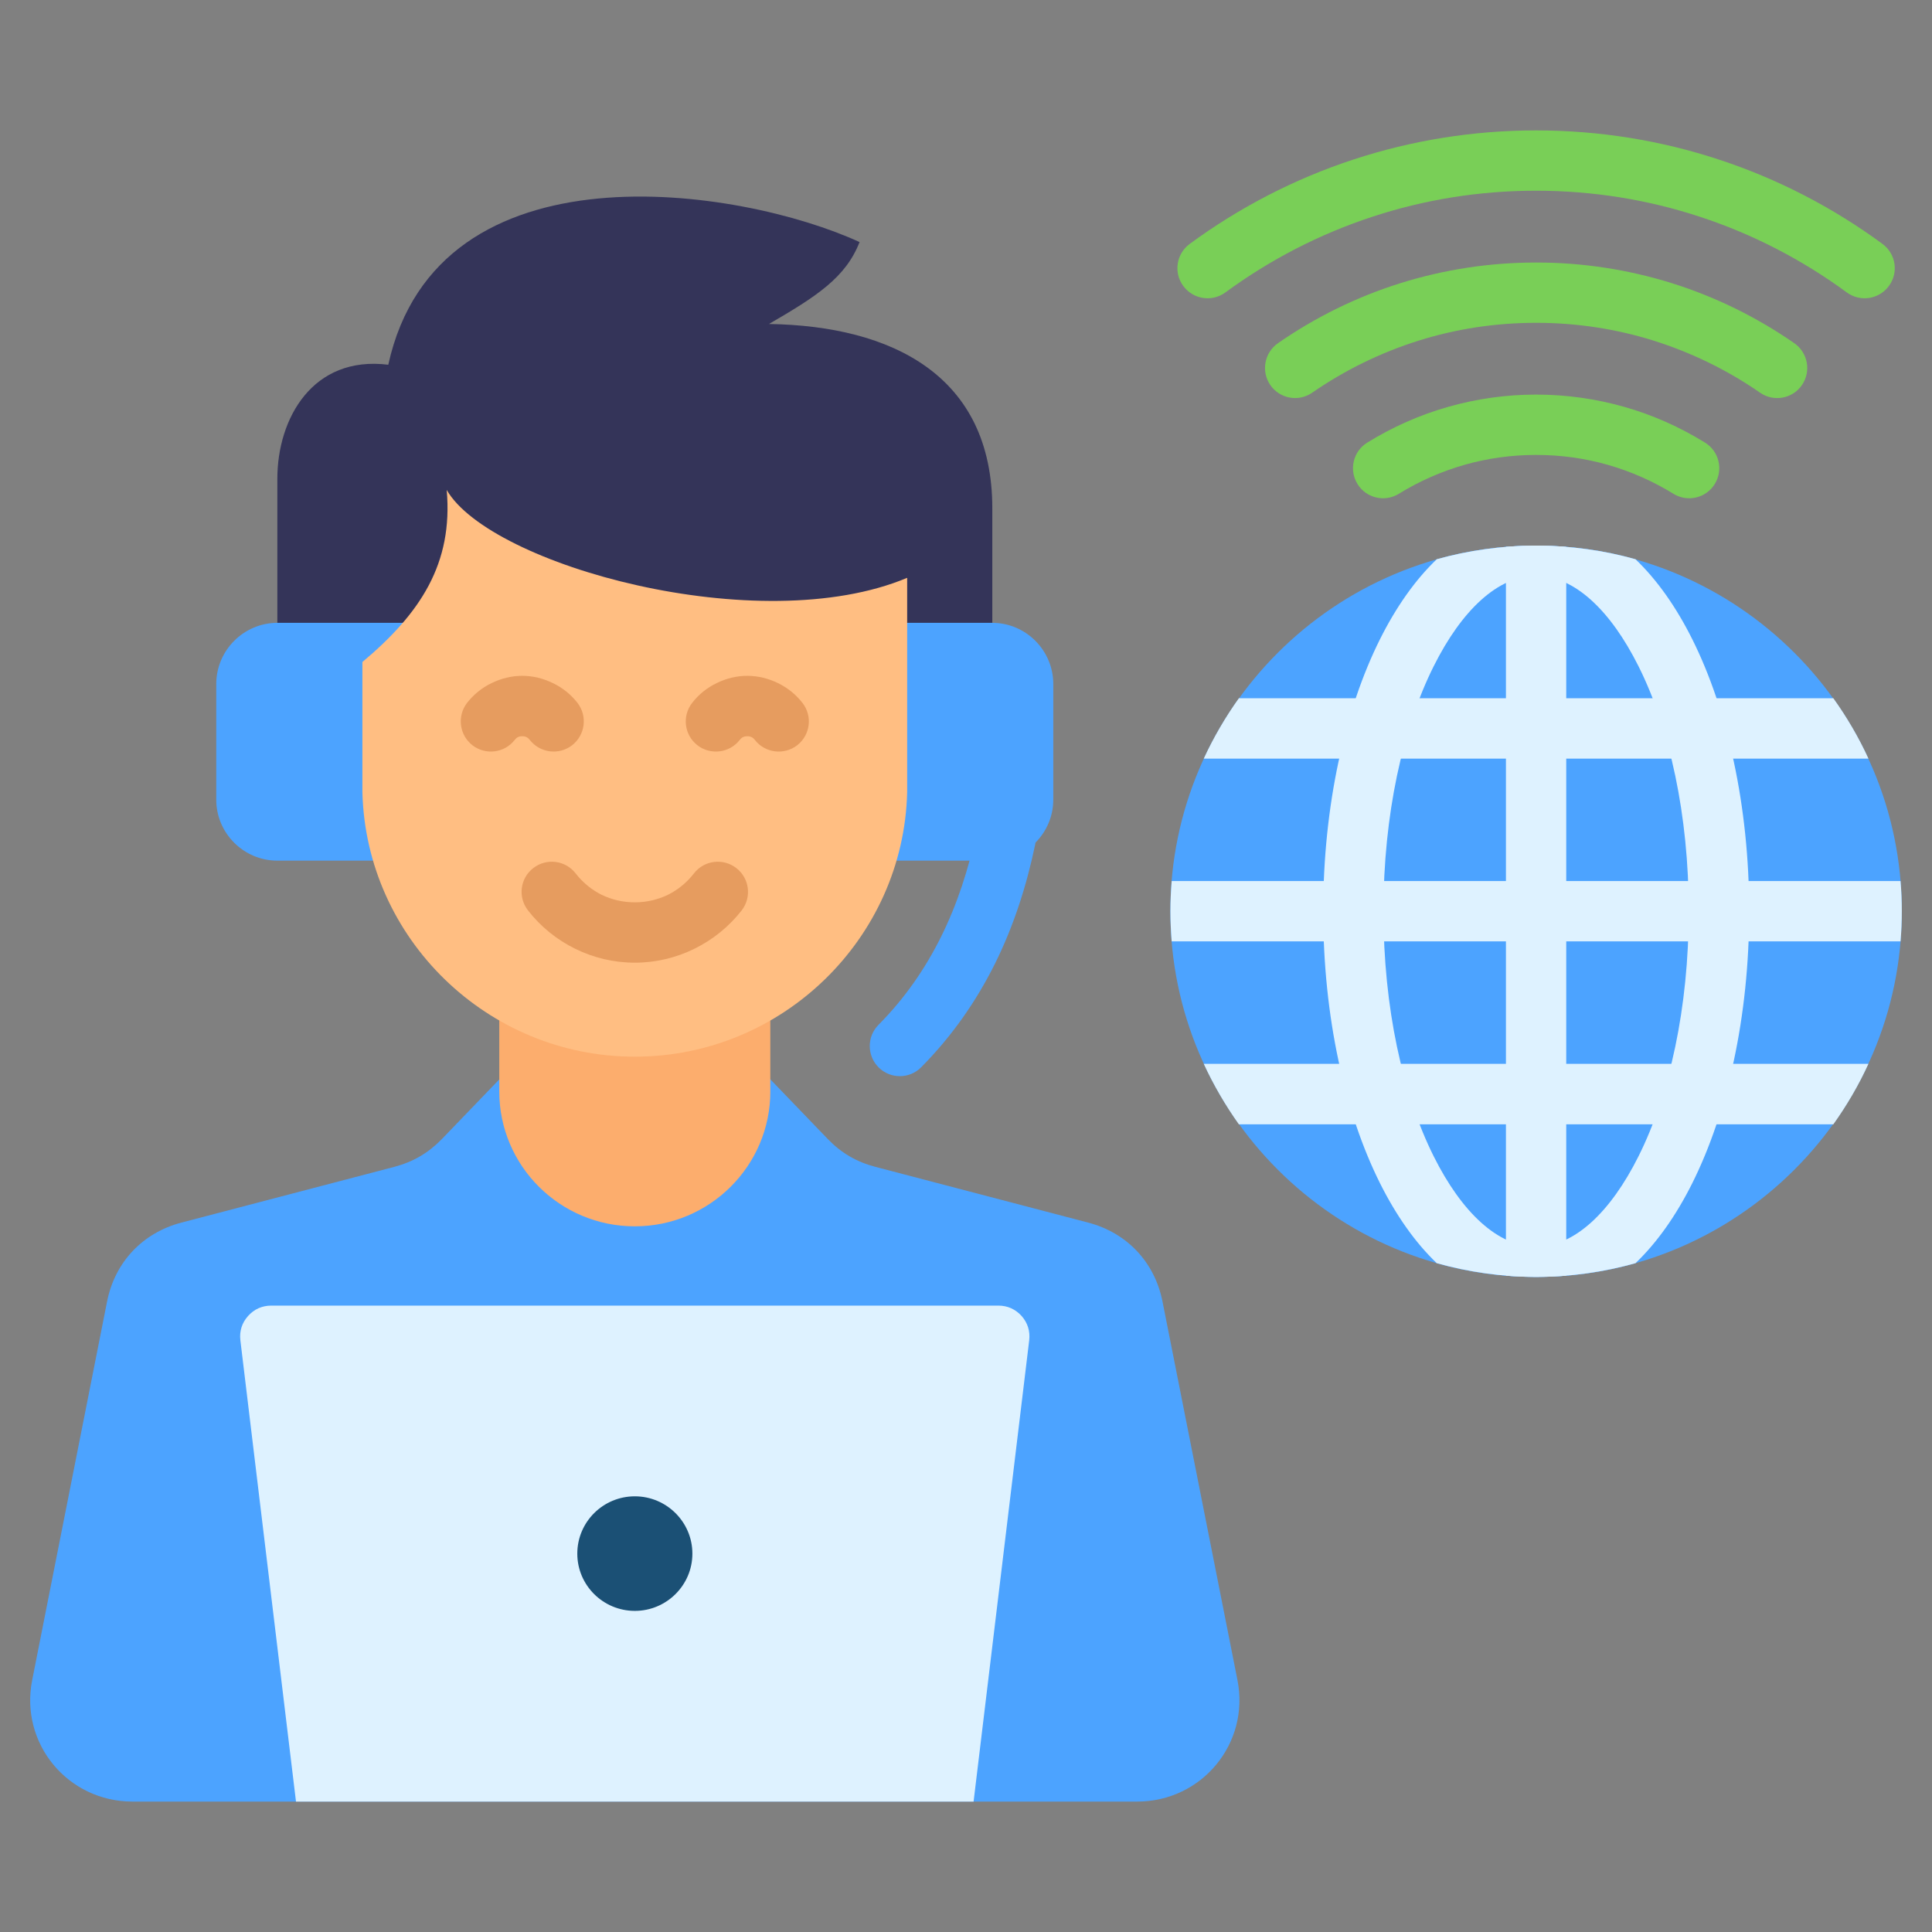 <svg id="Layer_1" enable-background="new 0 0 512 512" viewBox="0 0 512 512" xmlns="http://www.w3.org/2000/svg"><rect x="0" y="0" width="512" height="512" fill="#808080" stroke="none"/><g><path d="m258.72 220.6c.88-4.34 5.07-7.11 9.38-6.24 4.34.88 7.12 5.1 6.24 9.41-2.3 11.08-5.75 21.69-10.63 31.55-4.96 9.98-11.4 19.25-19.59 27.52-3.09 3.12-8.14 3.15-11.28.03-3.12-3.12-3.12-8.16-.03-11.28 6.92-6.97 12.36-14.83 16.58-23.33 4.28-8.64 7.32-17.94 9.33-27.66z" fill="#4ca3ff"/><g clip-rule="evenodd" fill-rule="evenodd"><path d="m227.79 64.15c-3.66 9.41-11.4 14.4-24.01 21.71 32.66.51 59.19 13.69 59.19 48.84v61.88h-189.47v-69.7c0-16.02 9.38-32.71 29.4-30.22 13.12-59.69 93.54-46.94 124.89-32.51z" fill="#343459"/><path d="m168.24 477.44h133.11c17.15 0 29.91-15.42 26.59-32.2l-19.87-100.35c-2.07-10.4-9.41-18.2-19.7-20.89l-56.38-14.77c-5.05-1.33-9.07-3.69-12.67-7.43l-51.08-53.06-51.08 53.06c-3.63 3.74-7.62 6.09-12.67 7.43l-56.41 14.77c-10.29 2.69-17.63 10.49-19.7 20.89l-19.85 100.35c-3.34 16.78 9.41 32.2 26.59 32.2z" fill="#4ca3ff"/><path d="m78.44 477.44h179.57l14.74-122.26c.28-2.41-.4-4.59-2.01-6.43-1.64-1.81-3.74-2.75-6.18-2.75h-192.64c-2.47 0-4.56.94-6.18 2.75-1.64 1.84-2.32 4.03-2.04 6.43z" fill="#def2ff"/><path d="m204.15 289.22c0 19.76-16.1 35.77-35.92 35.77-19.84 0-35.92-16.02-35.92-35.77v-39.91h71.83v39.91z" fill="#fcad6d"/><path d="m168.24 426.9c8.39 0 15.25-6.8 15.25-15.17 0-8.39-6.86-15.19-15.25-15.19-8.42 0-15.25 6.8-15.25 15.19 0 8.37 6.83 15.17 15.25 15.17z" fill="#1b5075"/><path d="m73.5 165.06h189.47c8.87 0 16.16 7.29 16.16 16.19v30.67c0 8.9-7.29 16.16-16.16 16.16h-189.47c-8.9 0-16.19-7.26-16.19-16.16v-30.67c.01-8.9 7.29-16.19 16.19-16.19z" fill="#4ca3ff"/><path d="m118.38 129.83c11.45 19.96 82.83 39.77 122.03 23.3v56.86c-.99 38.72-33.08 70.04-72.17 70.04s-71.21-31.32-72.2-70.04v-34.55c15.39-12.93 24.07-26.08 22.34-45.61z" fill="#ffbe82"/></g><path d="m136.4 196.08c-2.69 3.49-7.71 4.11-11.2 1.42-3.49-2.72-4.11-7.74-1.42-11.23 1.7-2.18 3.91-4 6.49-5.24 2.52-1.22 5.27-1.93 8.14-1.93 2.86 0 5.61.71 8.11 1.93 2.61 1.25 4.82 3.06 6.52 5.24 2.69 3.49 2.07 8.5-1.42 11.23-3.49 2.69-8.5 2.07-11.23-1.42-.25-.34-.57-.6-.88-.74-.28-.14-.65-.23-1.11-.23-.45 0-.82.08-1.13.23-.3.14-.58.4-.87.74zm3.52 45.18c-2.72-3.49-2.1-8.5 1.39-11.2 3.49-2.72 8.53-2.1 11.23 1.39 1.87 2.41 4.25 4.37 6.94 5.7 2.61 1.25 5.56 1.98 8.76 1.98 3.17 0 6.15-.74 8.73-1.98 2.69-1.33 5.07-3.29 6.94-5.7 2.72-3.49 7.74-4.11 11.23-1.39 3.49 2.69 4.11 7.71 1.42 11.2-3.32 4.25-7.62 7.77-12.59 10.2-4.79 2.35-10.15 3.66-15.73 3.66-5.61 0-10.94-1.3-15.76-3.66-4.96-2.43-9.27-5.95-12.56-10.2zm56.13-45.18c-2.72 3.49-7.74 4.11-11.23 1.42-3.49-2.72-4.11-7.74-1.39-11.23 1.67-2.18 3.91-4 6.49-5.24 2.49-1.22 5.24-1.93 8.11-1.93s5.64.71 8.14 1.93c2.58 1.25 4.79 3.06 6.49 5.24 2.72 3.49 2.1 8.5-1.39 11.23-3.49 2.69-8.53 2.07-11.23-1.42-.26-.34-.57-.6-.88-.74-.28-.14-.68-.23-1.13-.23s-.82.08-1.11.23c-.31.14-.62.4-.87.74z" fill="#e69c5f"/><path clip-rule="evenodd" d="m407.08 338.4c53.38 0 96.92-43.54 96.92-96.92s-43.54-96.89-96.92-96.89-96.92 43.51-96.92 96.89 43.55 96.92 96.92 96.92z" fill="#4ca3ff" fill-rule="evenodd"/><path clip-rule="evenodd" d="m407.08 144.6c9.13 0 17.97 1.25 26.33 3.6 5.7 5.44 10.77 12.64 15.05 21.2 9.3 18.62 15.08 44.14 15.08 72.08 0 27.98-5.78 53.46-15.08 72.08-4.28 8.56-9.35 15.76-15.05 21.2-8.36 2.35-17.21 3.63-26.33 3.63s-17.94-1.28-26.33-3.63c-5.7-5.44-10.77-12.64-15.05-21.2-9.3-18.62-15.05-44.11-15.05-72.08 0-27.95 5.75-53.46 15.05-72.08 4.28-8.56 9.35-15.76 15.05-21.2 8.39-2.35 17.21-3.6 26.33-3.6zm27.13 31.94c-7.4-14.8-17.01-23.95-27.13-23.95s-19.73 9.16-27.13 23.95c-8.22 16.44-13.32 39.4-13.32 64.94 0 25.57 5.1 48.5 13.32 64.97 7.4 14.8 17.01 23.95 27.13 23.95s19.73-9.16 27.13-23.95c8.25-16.47 13.32-39.4 13.32-64.97.01-25.53-5.07-48.49-13.32-64.94z" fill="#4ca3ff" fill-rule="evenodd"/><path d="m485.86 297.95h-157.55c-3.57-5.02-6.69-10.37-9.3-16.02h176.14c-2.57 5.65-5.72 11.01-9.29 16.02zm0-112.9c3.57 4.99 6.72 10.35 9.3 15.99h-176.15c2.61-5.64 5.73-11 9.3-15.99zm17.8 48.44c.23 2.64.34 5.3.34 7.99s-.11 5.36-.34 7.99h-193.15c-.2-2.64-.34-5.3-.34-7.99s.14-5.36.34-7.99z" fill="#def2ff"/><path d="m433.42 148.2c5.7 5.44 10.77 12.64 15.05 21.2 9.3 18.62 15.08 44.14 15.08 72.08 0 27.98-5.78 53.46-15.08 72.08-4.28 8.56-9.35 15.76-15.05 21.2-8.36 2.35-17.21 3.63-26.33 3.63s-17.94-1.28-26.33-3.63c-5.7-5.44-10.77-12.64-15.05-21.2-9.3-18.62-15.05-44.11-15.05-72.08 0-27.95 5.75-53.46 15.05-72.08 4.28-8.56 9.35-15.76 15.05-21.2 8.39-2.35 17.21-3.6 26.33-3.6s17.97 1.25 26.33 3.6zm.79 28.34c-7.4-14.8-17.01-23.95-27.13-23.95s-19.73 9.16-27.13 23.95c-8.22 16.44-13.32 39.4-13.32 64.94 0 25.57 5.1 48.5 13.32 64.97 7.4 14.8 17.01 23.95 27.13 23.95s19.73-9.16 27.13-23.95c8.25-16.47 13.32-39.4 13.32-64.97.01-25.53-5.07-48.49-13.32-64.94z" fill="#def2ff"/><path d="m370.72 130.85c-3.74 2.32-8.67 1.16-10.97-2.58-2.32-3.74-1.16-8.67 2.58-10.97 6.66-4.11 13.86-7.34 21.52-9.5 7.43-2.1 15.22-3.23 23.24-3.23s15.85 1.13 23.27 3.23c7.62 2.15 14.85 5.39 21.49 9.5 3.74 2.3 4.9 7.23 2.58 10.97-2.3 3.74-7.23 4.9-10.97 2.58-5.33-3.29-11.2-5.9-17.43-7.68-5.98-1.7-12.33-2.61-18.94-2.61-6.6 0-12.95.91-18.94 2.61-6.24 1.78-12.1 4.39-17.43 7.68zm-45.98-53.35c-3.57 2.61-8.56 1.84-11.17-1.73-2.61-3.54-1.84-8.53 1.73-11.14 13.07-9.61 27.72-17.23 43.48-22.39 15.25-4.99 31.46-7.68 48.3-7.68s33.08 2.69 48.3 7.68c15.76 5.16 30.42 12.78 43.48 22.39 3.57 2.61 4.34 7.6 1.73 11.14-2.61 3.57-7.6 4.34-11.17 1.73-11.74-8.62-24.86-15.45-38.98-20.07-13.63-4.48-28.2-6.89-43.37-6.89s-29.74 2.41-43.34 6.89c-14.13 4.62-27.26 11.46-38.99 20.07zm23.02 26.56c-3.63 2.52-8.59 1.62-11.11-2.01-2.49-3.63-1.59-8.59 2.04-11.11 9.89-6.86 20.83-12.27 32.54-15.93 11.37-3.54 23.41-5.44 35.86-5.44 12.44 0 24.49 1.9 35.86 5.44 11.71 3.66 22.65 9.07 32.54 15.93 3.63 2.52 4.54 7.48 2.04 11.11-2.49 3.63-7.48 4.54-11.11 2.01-8.53-5.92-18.06-10.6-28.23-13.8-9.78-3.06-20.24-4.71-31.1-4.71s-21.32 1.64-31.1 4.71c-10.18 3.2-19.67 7.88-28.23 13.8z" fill="#79cf57"/><path clip-rule="evenodd" d="m407.08 144.6c2.69 0 5.36.11 7.99.31v193.15c-2.64.23-5.3.34-7.99.34s-5.36-.11-7.99-.34v-193.15c2.64-.2 5.3-.31 7.99-.31z" fill="#def2ff" fill-rule="evenodd"/></g></svg>